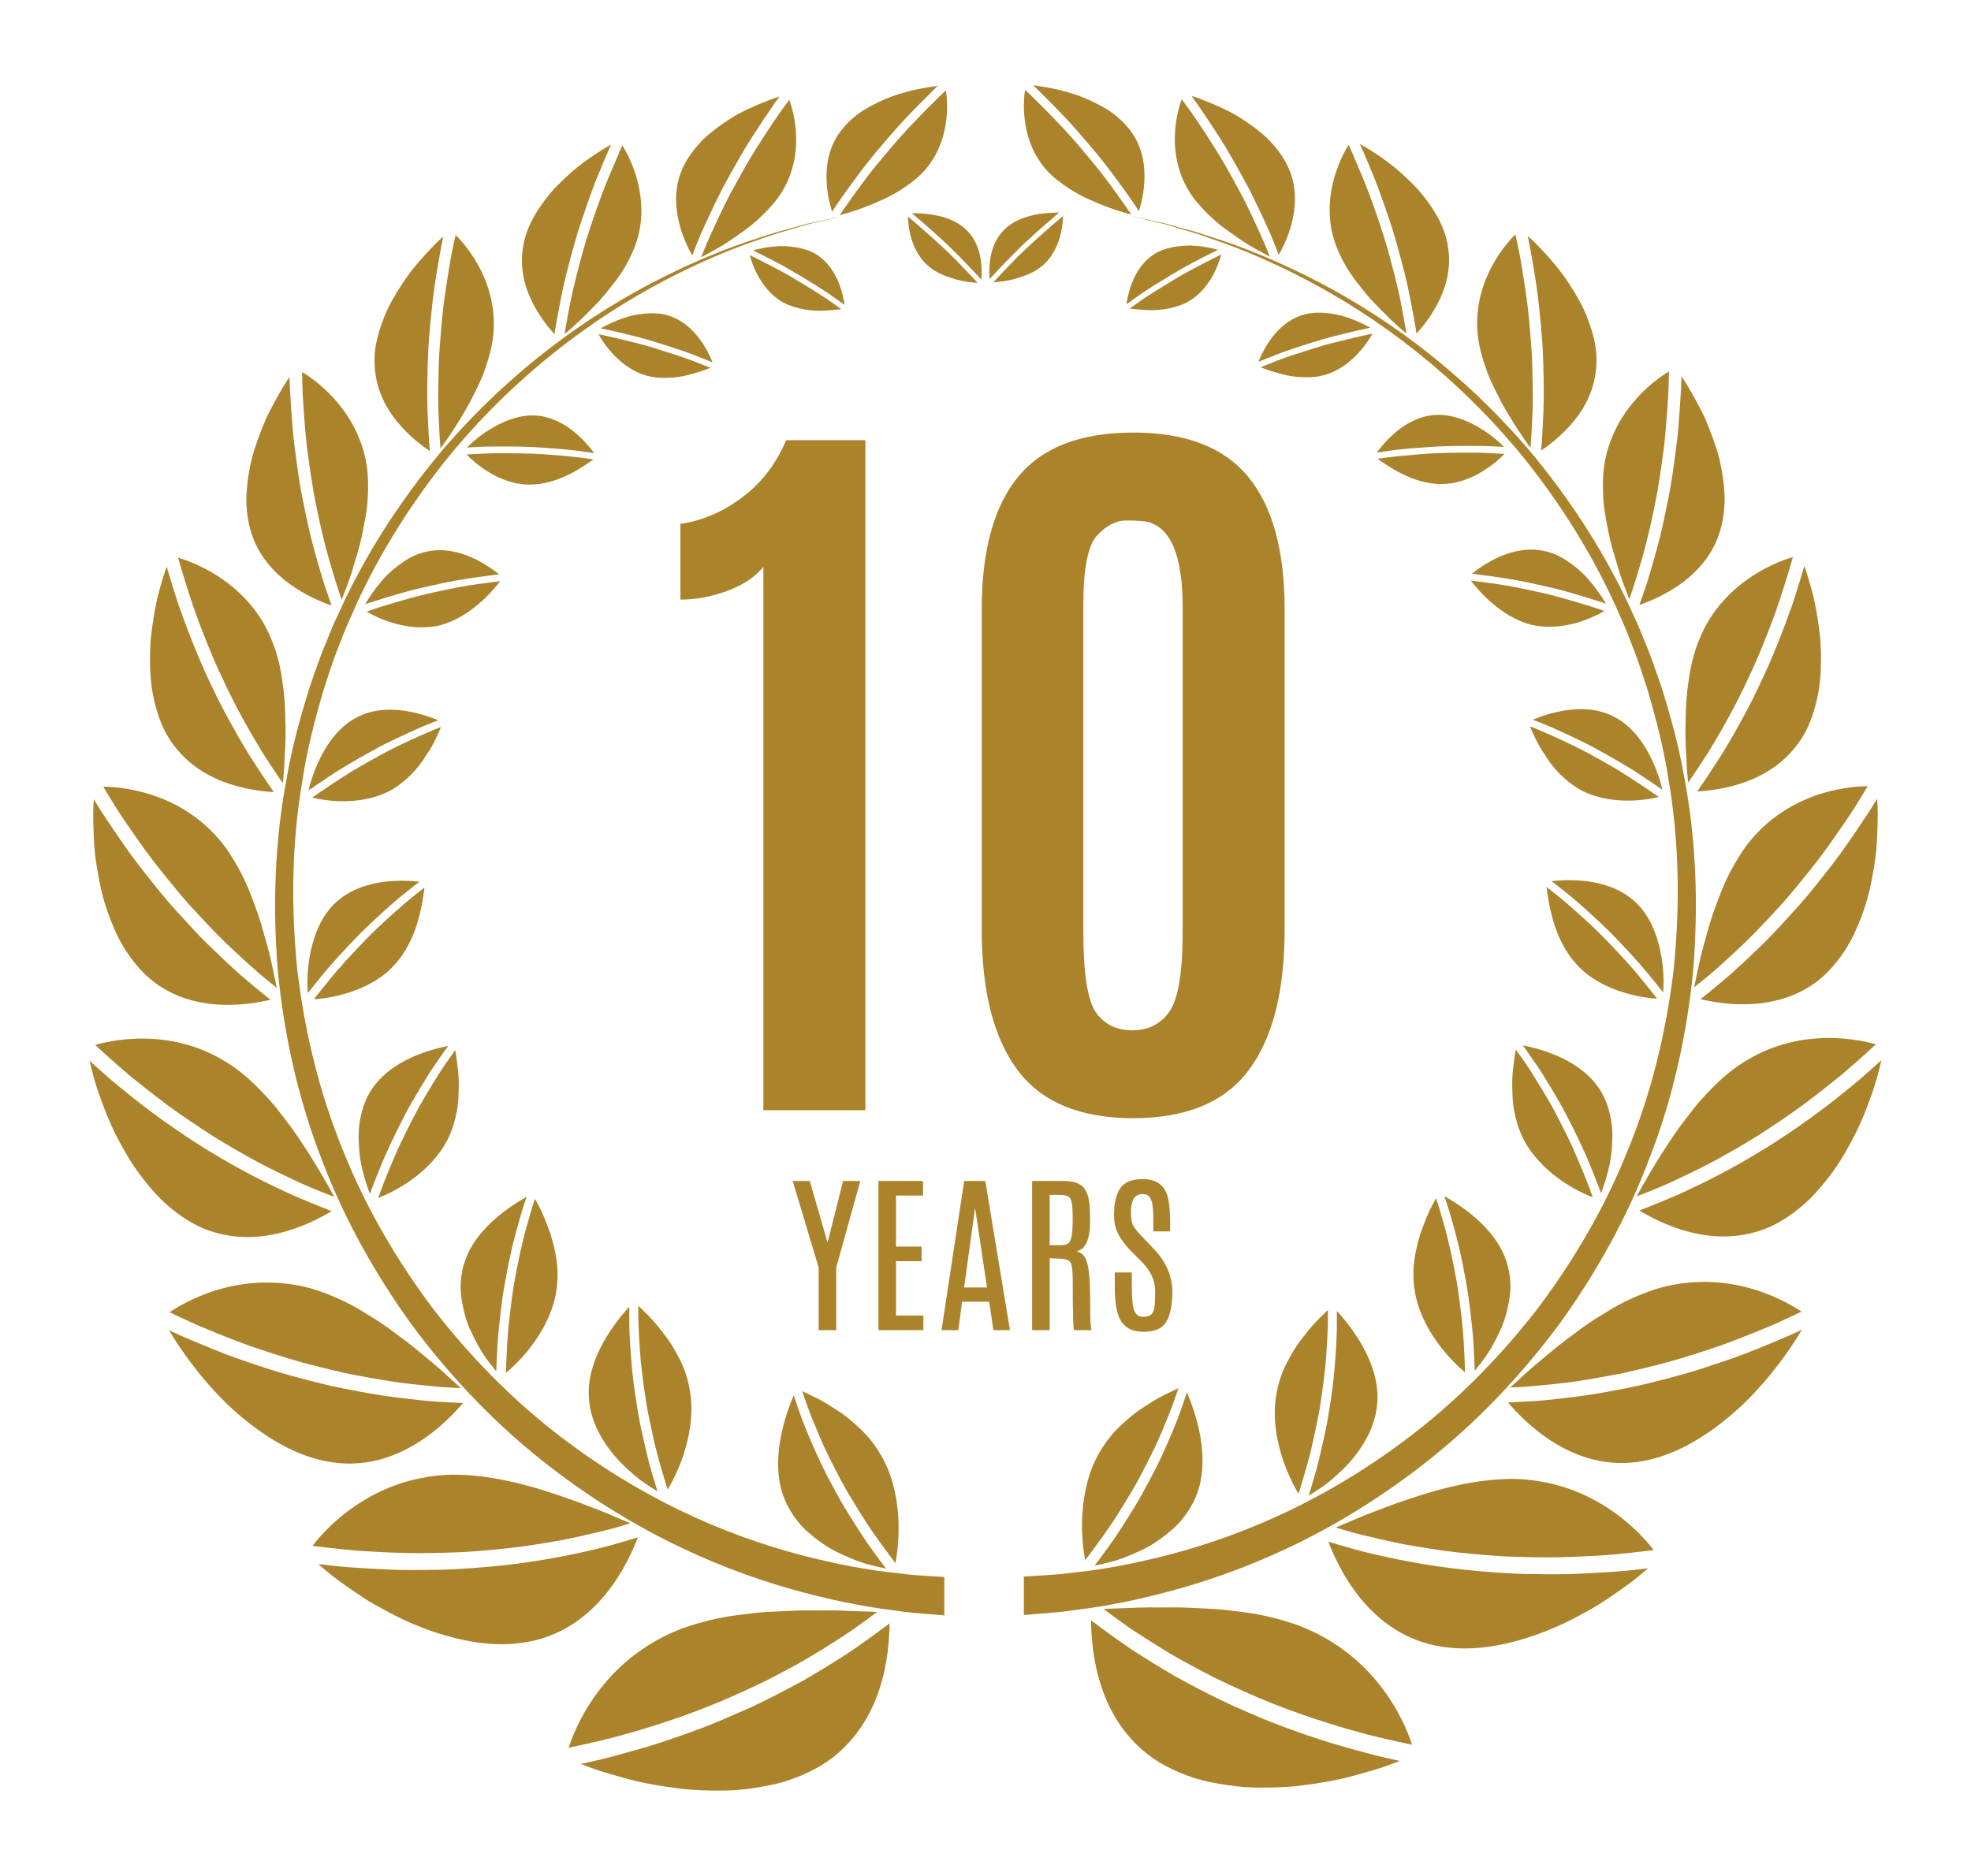 <svg xmlns="http://www.w3.org/2000/svg" xmlns:xlink="http://www.w3.org/1999/xlink" id="Layer_1" x="0px" y="0px" viewBox="0 0 2309.05 2198.05" style="enable-background:new 0 0 2309.05 2198.05;" xml:space="preserve"><style type="text/css">	.st0{fill:#AA832B;}</style><g>	<g>		<g>			<path class="st0" d="M894.32,1300.87V664.24c-10.1,12.2-24.37,21.62-42.8,28.31c-18.43,6.69-36.56,10.03-54.39,10.03v-88.72    c25.26-3.57,49.26-13.82,72-30.76c22.74-16.94,40.05-39.38,51.94-67.32h92.73v785.09H894.32z"></path>			<path class="st0" d="M1462.84,1254.06c-28.09,37.45-73.19,56.17-135.31,56.17c-62.12,0-107.22-18.73-135.31-56.17    c-28.09-37.45-42.13-92.43-42.13-164.95V714.17c0-68.93,14.19-120.74,42.57-155.37c28.38-34.61,73.34-51.94,134.86-51.94    c61.52,0,106.48,17.33,134.86,51.94c28.38,34.62,42.58,86.43,42.58,155.37v374.94    C1504.97,1161.63,1490.92,1216.61,1462.84,1254.06z M1326.42,1207.25c18.87,0,33.44-7.36,43.69-22.07    c10.25-14.71,15.38-45.97,15.38-93.85V709.27c-0.3-57.96-13.82-90.5-40.57-97.63c-5.35-1.17-13.9-1.78-25.64-1.78    c-11.74,0-23.03,5.8-33.88,17.39c-10.85,11.59-16.27,38.79-16.27,81.59v382.51c0,48.76,4.83,80.25,14.49,94.51    C1293.28,1200.11,1307.54,1207.25,1326.42,1207.25z"></path>		</g>		<g>			<path class="st0" d="M987.69,1383.82h20.16l-28.21,101.4v73.39h-20.56v-73.39l-30.39-101.4h19.96l20.66,71.51h0.4L987.69,1383.82    z"></path>			<path class="st0" d="M1029.12,1383.82h52.24v17.08h-31.68v59.79h29.99v17.08h-29.99v63.76h32.08v17.08h-52.64V1383.82z"></path>			<path class="st0" d="M1129.55,1383.82h24.73l28.9,174.8h-19.37l-4.97-33.37h-31.68l-4.57,33.37h-19.56L1129.55,1383.82z     M1129.46,1508.56h26.82l-13.81-92.36h-0.3L1129.46,1508.56z"></path>			<path class="st0" d="M1209.13,1383.82h36.65c10.39,0,17.88,2.15,22.45,6.46c4.57,4.3,7.32,11.62,8.24,21.95    c0.4,4.24,0.6,10.85,0.6,19.82c0,8.97-1.18,16.5-3.53,22.59c-2.35,6.09-6.5,10.03-12.46,11.82c4.37,0.73,7.68,3.02,9.93,6.91    c2.25,3.86,3.84,10.02,4.77,18.47c0.93,8.43,1.39,20.99,1.39,37.63c0,16.66,0.53,26.37,1.59,29.15h-20.46    c-1.06-2.12-1.59-21.75-1.59-58.89c0-12.51-1.22-19.77-3.67-21.79c-2.45-2.02-6.16-3.03-11.12-3.03l-12.22-0.7v84.42h-20.56    V1383.82z M1256.7,1426.62c0-13.44-1.21-21.22-3.63-23.34c-2.42-2.12-5.9-3.18-10.47-3.18h-12.91v58.99h13.11    c3.97,0,6.89-0.76,8.74-2.28c1.85-1.52,3.18-4.44,3.97-8.74c0.79-4.3,1.19-11.06,1.19-20.26V1426.62z"></path>			<path class="st0" d="M1306.87,1437.94c-1.19-4.17-1.79-9.17-1.79-15c0-12.65,2.34-22.69,7.01-30.15    c4.67-7.44,13.58-11.17,26.76-11.17c16.95,0,26.95,8.14,29.99,24.43c1.32,7.02,1.99,15.86,1.99,26.52v10.33h-19.66v-11.72    c0-11.12-0.56-18.61-1.69-22.45c-1.13-3.84-2.52-6.39-4.17-7.65c-1.66-1.26-3.81-1.89-6.46-1.89c-4.97,0-8.54,1.82-10.73,5.46    c-2.19,3.64-3.28,9.04-3.28,16.19c0,7.15,0.99,12.38,2.98,15.69c1.99,3.31,4.44,6.48,7.35,9.48c2.91,3.02,4.54,4.72,4.87,5.12    l11.92,12.61c14.3,14.96,21.45,31.71,21.45,50.25c0,15.1-2.33,26.64-7,34.62c-4.67,7.98-13.56,11.96-26.67,11.96    c-15.82,0-25.86-6.95-30.09-20.86c-2.45-7.81-3.67-18.04-3.67-30.69c0-0.33,0-0.66,0-0.99v-16.98h19.96v17.78    c0,12.78,0.93,21.67,2.78,26.67c1.85,5,5.3,7.49,10.33,7.49c5.03,0,8.51-1.17,10.43-3.52c1.92-2.35,3.04-5.95,3.33-10.78    c0.3-4.83,0.44-10.26,0.44-16.29c0-12.12-5.33-23.51-15.99-34.16l-11.42-11.42C1315.64,1456.38,1309.32,1446.75,1306.87,1437.94z    "></path>		</g>	</g>	<g>		<path class="st0" d="M866.01,208c-6.41,11.69-12.67,22.89-18.04,34c-5.38,11.11-10.14,21.38-14.09,30.12   c-7.97,17.29-12.4,29.37-12.4,29.37c4.63-2.55,11.3-6.23,19.24-10.61c7.87-4.49,16.74-10.3,25.85-16.92   c9.24-6.29,18.62-13.71,27.24-22.27c8.6-8.63,16.75-17.44,22.99-28.05c12.5-21.15,16.3-43.29,15.92-62.56   c-0.36-19.31-5-35.64-8.06-44.1c0,0-2.04,2.76-5.61,7.6c-3.56,4.75-8.55,11.73-14.24,20.4C893.35,162.22,878.74,184.43,866.01,208   z"></path>		<path class="st0" d="M810.95,299.3c0,0,1.17-2.98,3.21-8.18c2.11-5.13,5-12.89,8.96-21.57c3.93-8.74,8.68-19,14.03-30.1   c2.74-5.57,5.57-11.33,8.45-17.17c3.09-5.68,6.23-11.45,9.37-17.23c6.41-11.59,13.13-23.27,19.67-34.29   c6.66-10.63,13.15-20.57,18.85-29.15c5.83-8.6,10.7-15.76,14.1-20.78c3.55-4.88,5.58-7.67,5.58-7.67   c-6.03,1.57-14.44,4.92-24.28,9.01c-9.77,4.31-21.05,9.11-32,16.1c-10.99,6.87-22,14.84-31.72,23.8   c-9.58,9.34-17.8,19.88-23.56,31.11c-11.6,22.29-10.93,45.62-6.91,64.33C798.81,276.38,806.54,291.49,810.95,299.3z"></path>		<path class="st0" d="M686.8,281.26c-4.29,13.75-7.88,27.94-11.19,40.76c-3.31,12.85-6.06,24.75-8.01,35.26   c-4.06,20.75-6.2,34.17-6.2,34.17c9.05-7.11,24.94-21.99,41.59-39.87c4.1-4.57,8.17-9.45,12.1-14.62   c4.08-4.92,8.02-10.12,11.69-15.58c7.37-10.87,13.5-23.14,18.02-35.4c8.8-24.93,7.66-49.88,2.88-70.41   c-4.7-20.44-13.33-36.77-18.53-45.08c0,0-1.67,3.31-4.31,9.49c-2.58,6.09-6.27,14.78-10.69,25.21   C705.36,225.59,695.39,253.87,686.8,281.26z"></path>		<path class="st0" d="M1110.95,287.64c20.52,20.04,38.77,40,38.77,40c0.73-10.29,1.87-38.97-17.03-57.7   c-19.01-19.36-52.53-20.24-64.44-20.16C1068.24,249.78,1090.73,268.64,1110.95,287.64z"></path>		<path class="st0" d="M649.62,391.63c0,0,0.41-3.55,1.44-9.48c1.1-5.99,2.68-14.55,4.57-24.83c2.09-10.26,4.38-22.8,7.68-35.61   c3.24-12.88,6.96-26.8,11-40.9c4.02-14.12,8.83-27.66,13.35-40.88c4.58-13.14,9.11-25.6,13.45-35.81   c8.52-20.74,14.84-34.85,14.84-34.85c-11.87,6.99-34.35,20.26-54.88,40.2c-5.18,4.89-10.34,10-15.18,15.48   c-4.73,5.66-9.24,11.56-13.33,17.64c-8.19,12.18-14.86,24.92-18.12,38.66c-6.76,27.17-1.16,50.85,7.79,69.97   C631.2,370.3,643.06,384.43,649.62,391.63z"></path>		<path class="st0" d="M513.54,448.67c-0.18,14.5-0.29,27.58,0.33,39.18c0.96,22.91,2.13,37.57,2.13,37.57   c7.62-9.89,20.75-29.42,33.72-52.58c6.11-11.95,12.69-24.31,17.64-37.79c4.82-13.62,8.9-27.43,10.48-41.75   c2.95-28.88-3.8-54.48-13.7-74.94c-9.88-20.5-22.9-35.61-30.38-43.09c0,0-0.87,4.02-2.39,11.06c-1.53,6.97-3.57,16.97-5.48,29.19   c-2,12.12-4.14,26.12-6.12,40.87c-1.81,14.95-3.17,30.96-4.37,46.53C514.06,418.34,513.78,434.24,513.54,448.67z"></path>		<path class="st0" d="M917.1,354.15c6.3,3.57,12.9,5.63,19.61,7.23c6.73,1.67,13.43,2.45,19.7,2.66c6.28,0.26,12.07-0.23,17.1-0.58   c5.06-0.27,9.25-0.79,12.14-1.23c0,0-6.27-4.42-15.68-11.05c-9.47-6.33-22.35-14.39-35.84-22.48   c-13.53-8.32-27.22-15.25-37.87-20.8c-10.75-5.4-17.92-9-17.92-9C881.09,310.02,891.91,340.09,917.1,354.15z"></path>		<path class="st0" d="M1040.48,177.04c-7.78,9.21-15.31,18.32-22.15,26.94c-6.79,8.96-12.9,17.28-18.02,24.4   c-5.01,7.09-9.19,13-12.11,17.14c-2.86,4.09-4.44,6.53-4.44,6.53c9.32-2.28,26.64-7.51,45.29-15.94   c9.37-3.95,19.07-8.88,28.28-14.97c9.19-6.31,18.02-12.57,25.43-20.95c29.87-33.05,28.14-77.77,25.37-94.19   c0,0-2.27,2.1-6.24,5.76c-3.87,3.85-9.41,9.36-16.05,15.97C1072.76,140.98,1055.97,158.31,1040.48,177.04z"></path>		<path class="st0" d="M1052.28,1776.67c-1.55-23.55-7.28-50.13-20.69-72.39c-6.66-11.45-14.64-21.4-23.19-29.49   c-8.58-8.01-17.4-15.74-26.17-21.31c-4.39-2.8-8.65-5.53-12.71-8.12c-4.08-2.51-8.01-4.7-11.69-6.58   c-7.42-3.57-13.62-6.68-17.99-8.64c0,0,1.09,3.27,3,8.98c1.91,5.86,4.87,13.75,8.71,23.31c3.84,9.57,8.53,20.95,14.01,33.11   c5.59,11.75,11.93,24.43,18.72,37.26c6.75,13,14.21,24.87,21.45,36.75c3.72,5.88,7.32,11.57,10.73,16.96   c3.52,5.26,6.96,10.1,10.17,14.66c12.89,18.16,22.35,30.42,22.35,30.42C1051.12,1820.83,1053.87,1800.24,1052.28,1776.67z"></path>		<path class="st0" d="M914.9,1743.88c1.62,6.38,3.9,12.62,6.93,18.81c6.1,12.18,14.6,23.76,24.79,32.66   c10.17,8.89,21.53,17.11,33.1,22.87c11.57,5.73,23.05,10.49,33.2,13.72c10.2,2.93,18.99,4.87,25.1,6.07   c0,0-9.43-12.24-22.26-30.37c-6.37-9.3-13.49-20.45-20.72-32.11c-3.61-5.88-7.27-11.79-10.84-18.02   c-3.43-6.33-6.91-12.76-10.4-19.19c-13.69-25.13-24.84-51.67-32.44-70.68c-3.77-9.71-6.55-18.09-8.51-23.75   c-1.9-5.69-2.98-8.94-2.98-8.94c-4.26,10.12-11.84,29.5-15.85,52.6c-1.98,11.56-3.03,24.07-2.11,36.9   C912.37,1730.88,913.32,1737.38,914.9,1743.88z"></path>		<path class="st0" d="M917.89,311.72c6.49,3.63,13.35,7.69,20.06,11.7c13.49,8.2,26.26,15.88,35.85,22.74   c9.39,6.62,15.65,11.04,15.65,11.04c-1.79-11.32-7.6-42.73-32.79-58.9c-12.54-7.71-27.99-9.85-42-9.94   c-13.89,0.34-26.08,3.34-32.5,4.98c0,0,7.16,3.6,17.89,9C905.28,305.09,911.37,308.29,917.89,311.72z"></path>		<path class="st0" d="M991.24,224.13c10.2-14.08,24.39-33.74,39.99-51.74c7.76-9.19,15.77-18.41,23.49-27.06   c7.74-8.44,15.21-16.02,21.72-22.68c13.04-13.23,22.23-22.06,22.23-22.06c-11.07,1.6-32.06,4.44-53.88,12.47   c-10.89,4.13-21.99,9.24-32.16,15.47c-10.16,6.27-19.26,14.43-26.39,23.34c-14.26,17.95-18.15,38.13-18.02,55.92   c0.13,17.66,4.14,32.6,6.59,40.4C974.82,248.19,981,238.15,991.24,224.13z"></path>		<path class="st0" d="M148.53,965.36c8.73,12.71,18.7,27.17,29.97,42.09c11.62,14.94,24.08,30.33,36.57,45.08   c13.02,14.77,26.34,28.91,38.67,41.64c12.41,12.74,24.97,24.04,35.21,33.44c5.18,4.62,9.93,8.86,14.13,12.62   c4.38,3.63,8.2,6.79,11.35,9.39c6.31,5.07,9.91,7.97,9.91,7.97c-1.42-7.57-4.03-18.42-6.69-31.37   c-2.79-12.93-7.34-27.82-11.72-43.57c-2.36-7.86-5.1-15.93-8.25-24.03c-3.19-8.11-6.03-16.27-9.78-24.32   c-3.65-8.06-7.78-16.02-12.45-23.73c-4.44-7.7-9.21-15.13-14.74-22.15c-22.32-28.09-50.04-45.08-76.26-54.72   c-26.19-9.7-50.51-11.78-63.46-11.85c0,0,2.67,4.44,7.36,12.2C133.01,941.76,139.69,952.65,148.53,965.36z"></path>		<path class="st0" d="M111.55,1002.94c1.23,9.23,2.78,18.83,4.7,28.57c3.51,19.47,9.91,39.45,18.13,57.92   c7.84,18.49,19.33,35.42,32.3,48.95c12.92,13.56,27.73,22.62,42.55,28.58c14.77,5.96,29.55,8.84,43.4,9.95   c27.69,2.16,51.68-2.51,64.27-5.46c0,0-14.46-11.17-36.03-29.78c-10.37-9.36-22.5-20.63-35.52-33.3   c-13.1-12.66-25.79-26.77-39.15-41.48c-13.52-14.7-25.41-30.04-37.23-44.93c-5.77-7.44-11.56-14.77-16.63-21.82   c-5-7.15-9.73-13.91-14.09-20.16c-8.7-12.66-15.89-23.56-20.9-31.26c-4.71-7.74-7.41-12.16-7.41-12.16   c-0.95,9.62-0.89,23.62-0.25,40.08C110.1,984.87,110.53,993.72,111.55,1002.94z"></path>		<path class="st0" d="M273.93,1250.32c-15.84-10.92-31.7-18.72-47.6-23.98c-15.93-5.26-31.83-7.97-46.65-8.95   c-29.66-2.02-55.02,3.2-68.19,7.06c0,0,16.45,15.46,41.22,36.52c12.84,10.43,27.78,22.19,43.67,34.12   c16.13,11.88,33.98,23.74,51.26,34.98c17.64,11.15,35.82,21.38,52.3,30.52c16.8,9.03,32.94,16.63,46.31,22.93   c13.26,6.36,25.08,10.91,32.98,14.16c7.96,3.14,12.51,4.94,12.51,4.94c-7.87-14.41-22.94-41.27-42.56-70.2   c-4.88-7.25-10.19-14.59-15.95-21.85c-5.53-7.33-11.19-14.69-17.49-21.75C302.91,1274.75,289.57,1261.29,273.93,1250.32z"></path>		<path class="st0" d="M314.83,1502.82c-17.68-0.26-34.53,2.04-49.76,5.78c-30.49,7.41-54.37,20.83-66.4,29   c0,0,5.35,2.54,14.71,6.97c4.65,2.14,10.3,4.74,16.77,7.72c6.61,2.74,14.07,5.84,22.21,9.22c16.34,6.5,34.63,14.02,55.22,20.59   c20.38,6.71,41.46,13.46,63.26,18.74c10.77,2.73,21.45,5.3,31.85,7.68c10.48,2.32,21.04,4.18,30.98,5.99   c9.98,1.78,19.53,3.36,28.5,4.75c9.1,1.29,17.8,2.24,25.67,3.12c15.84,1.68,28.55,2.94,37.72,3.44   c9.12,0.44,14.34,0.69,14.34,0.69c-3.23-2.92-7.17-6.48-11.69-10.56c-4.42-4.18-9.49-8.8-15.16-13.69   c-11.59-9.58-24.52-21.07-39.45-32.23c-7.63-5.46-15-11.41-23.07-16.94c-7.93-5.62-16.65-10.79-25.1-16.01   c-16.77-10.5-35.85-19.01-54.66-25.38C351.72,1505.51,332.56,1503.06,314.83,1502.82z"></path>		<path class="st0" d="M225.96,1433.41c8.7,4.91,17.64,8.46,26.54,10.94c8.83,2.51,17.49,4,25.9,4.7   c16.83,1.39,32.67-0.4,47.01-3.71c28.65-6.68,51.4-19.17,63.18-26.22c0,0-18-6.75-45.85-18.78   c-27.28-12.22-63.92-30.58-99.63-52.73c-35.69-21.95-70.76-47.53-96.15-68.43c-6.44-5.28-12.34-10.11-17.58-14.4   c-5.04-4.45-9.44-8.33-13.05-11.53c-7.23-6.55-11.36-10.29-11.36-10.29c2.39,10.15,5.74,24.8,11.94,41.52   c5.92,16.78,13.33,35.88,23.79,54.7c5.13,9.43,10.42,18.95,16.63,28.04c6.32,9.06,13.06,17.84,20.17,26.07   c3.56,4.12,7.21,8.09,10.95,11.9c3.85,3.77,7.92,7.31,12,10.69C208.64,1422.62,217.16,1428.54,225.96,1433.41z"></path>		<path class="st0" d="M222.74,699.48c4.21,13.45,10.01,29.12,16.47,45.45c6.36,16.3,13.33,33.21,21.38,49.87   c15.1,33.12,33.19,64.37,46.6,86.56c14.36,22.43,24.12,36.31,24.12,36.31c0.82-7.16,1.76-17.52,2.14-29.97   c0.86-12.36,1.5-26.74,0.86-42.22c-0.01-15.32-1-31.69-3.7-48.15c-2.11-16.27-6.13-32.72-12.74-48.26   c-12.2-30.7-33.56-53.3-54.91-68.7c-21.16-15.38-42.57-23.48-54.29-26.89c0,0,1.19,4.65,3.69,12.82   C214.8,674.42,218.33,685.96,222.74,699.48z"></path>		<path class="st0" d="M194.19,858.76c17.31,31.21,43.02,47.8,67.28,57.14c24.4,9.3,47.31,11.52,59.36,12.22   c0,0-2.55-3.51-6.76-9.75c-4.24-6.25-10.28-15.27-17.46-26.46c-7.39-11.23-15.19-24.49-23.32-39.18   c-8.22-14.71-16.99-30.92-24.58-47.41c-16.21-33.19-29.45-68.14-39.2-95.51c-8.87-27-14.29-45.99-14.29-45.99   c-2.88,8.49-6.79,20.84-10.61,35.61c-3.33,14.94-6.31,32.41-8.16,50.7c-1.13,18.51-1.12,37.86,1.43,56.49   C180.94,825.36,186.04,843.26,194.19,858.76z"></path>		<path class="st0" d="M355.77,480.36c0.98,13.28,2.1,28.43,3.96,44.55c2.08,16.28,4.56,33.3,7.31,49.91   c6.2,33.72,13.72,65.68,21.01,89.37c3.47,11.78,6.46,21.35,8.61,28.01c2.38,6.71,3.74,10.55,3.74,10.55   c2.2-6.38,5.98-15.29,9.69-26.26c1.86-5.48,3.73-11.46,5.52-17.85c1.87-6.34,4-12.89,5.76-19.86c1.8-6.94,3.41-14.19,4.72-21.67   c1.48-7.38,2.88-14.84,3.74-22.52c0.89-7.66,1.38-15.46,1.33-23.31c0.09-7.76-0.16-15.44-1.19-23.15   c-2-15.39-6.58-29.51-12.52-42.07c-5.77-12.44-13.08-23.46-20.84-32.9c-15.51-18.92-32.96-31.37-42.7-37.24   c0,0,0.09,4.46,0.24,12.26C354.23,455.88,354.78,467.07,355.77,480.36z"></path>		<path class="st0" d="M338.25,683.47c19.62,14.56,39.59,22.38,50.3,26.09c0,0-1.36-3.83-3.75-10.52   c-2.37-6.74-5.81-16.5-9.15-28.19c-3.48-11.75-7.41-25.71-11.4-41.06c-3.63-15.15-7.09-31.58-10.38-48.49   c-3.43-16.98-5.48-33.69-7.74-50.03c-1.03-8.11-2.09-16.12-2.81-23.61c-0.61-7.52-1.18-14.63-1.71-21.19   c-0.97-13.24-1.6-24.47-2.01-32.38c-0.23-3.98-0.33-7.06-0.34-9.13c-0.04-2.09-0.06-3.21-0.06-3.21   c-4.82,6.67-10.8,17.03-17.59,29.33c-3.32,6.2-6.89,12.86-10.17,20.09c-3.15,7.32-6.25,15.05-9.12,23.05   c-2.82,8.03-5.62,16.21-7.68,24.73c-1.97,8.57-3.56,17.25-4.63,25.89c-1.02,8.67-1.71,17.17-1.36,25.69   c0.41,8.55,1.47,16.89,3.31,24.87C299.13,647.22,318.7,668.89,338.25,683.47z"></path>		<path class="st0" d="M503.7,528.66c0,0-0.45-3.81-0.92-10.36c-0.42-6.51-0.99-15.87-1.48-27.31c-1.32-23.13-0.92-53.57,0.64-85.53   c2.23-31.15,5.7-63.76,9.96-87.7c1.97-12.11,3.79-22.34,5.12-29.53c1.48-7.06,2.33-11.09,2.33-11.09   c-5.79,4.83-13.38,12.72-22.07,22.24c-8.68,9.53-18.25,20.91-26.67,34.14c-8.57,13.06-16.74,27.13-22.2,42.35   c-5.55,15.12-9.64,30.16-9.65,45.56c-0.35,30.5,11.5,53.97,25.82,71.81C478.87,511.01,494.96,522.79,503.7,528.66z"></path>		<path class="st0" d="M1232.6,121.97c6.51,6.66,13.99,14.24,21.72,22.68c7.72,8.66,15.73,17.87,23.49,27.06   c15.6,18,29.79,37.66,39.99,51.74c10.24,14.02,16.42,24.06,16.42,24.06c2.45-7.8,6.46-22.74,6.59-40.4   c0.13-17.79-3.76-37.98-18.02-55.92c-7.13-8.92-16.23-17.07-26.39-23.34c-10.16-6.23-21.27-11.33-32.16-15.47   c-21.81-8.03-42.8-10.87-53.88-12.47C1210.38,99.91,1219.56,108.74,1232.6,121.97z"></path>		<path class="st0" d="M1933.39,670.16c-3.34,11.69-6.77,21.44-9.15,28.19c-2.38,6.7-3.75,10.52-3.75,10.52   c10.71-3.72,30.68-11.54,50.3-26.09c19.55-14.58,39.12-36.25,46.26-68.08c1.84-7.98,2.91-16.32,3.31-24.87   c0.35-8.52-0.34-17.02-1.36-25.69c-1.06-8.64-2.66-17.32-4.63-25.89c-2.06-8.52-4.86-16.69-7.68-24.73   c-2.87-8-5.96-15.74-9.12-23.05c-3.28-7.23-6.85-13.89-10.17-20.09c-6.79-12.3-12.76-22.66-17.59-29.33c0,0-0.02,1.12-0.06,3.21   c-0.02,2.07-0.11,5.16-0.34,9.13c-0.4,7.91-1.04,19.14-2.01,32.38c-0.53,6.56-1.1,13.67-1.71,21.19   c-0.71,7.5-1.78,15.51-2.81,23.61c-2.26,16.35-4.31,33.06-7.74,50.03c-3.3,16.9-6.75,33.34-10.38,48.49   C1940.8,644.45,1936.87,658.41,1933.39,670.16z"></path>		<path class="st0" d="M1797.15,317.08c4.26,23.94,7.74,56.55,9.96,87.7c1.56,31.96,1.96,62.4,0.64,85.53   c-0.49,11.44-1.06,20.8-1.48,27.31c-0.47,6.54-0.92,10.36-0.92,10.36c8.74-5.87,24.83-17.65,39.12-35.41   c14.31-17.84,26.17-41.31,25.82-71.81c0-15.4-4.09-30.44-9.65-45.56c-5.46-15.22-13.63-29.29-22.2-42.35   c-8.42-13.23-17.99-24.61-26.67-34.14c-8.68-9.52-16.28-17.41-22.07-22.24c0,0,0.85,4.03,2.33,11.09   C1793.35,294.74,1795.18,304.97,1797.15,317.08z"></path>		<path class="st0" d="M1978.44,796.63c-2.71,16.46-3.7,32.83-3.7,48.15c-0.64,15.48,0.01,29.86,0.86,42.22   c0.38,12.45,1.32,22.82,2.14,29.97c0,0,9.76-13.88,24.12-36.31c13.4-22.19,31.5-53.44,46.6-86.56   c8.05-16.66,15.02-33.58,21.38-49.87c6.46-16.32,12.27-32,16.47-45.45c4.4-13.52,7.94-25.06,10.38-33.2   c2.49-8.17,3.69-12.82,3.69-12.82c-11.71,3.41-33.13,11.51-54.29,26.89c-21.35,15.4-42.71,38-54.91,68.7   C1984.58,763.91,1980.56,780.36,1978.44,796.63z"></path>		<path class="st0" d="M1741.68,434.35c4.95,13.48,11.52,25.84,17.64,37.79c12.97,23.16,26.1,42.69,33.72,52.58   c0,0,1.17-14.65,2.14-37.57c0.63-11.59,0.51-24.68,0.33-39.18c-0.25-14.43-0.53-30.32-1.86-45.77   c-1.2-15.57-2.56-31.58-4.37-46.53c-1.98-14.75-4.12-28.75-6.12-40.87c-1.92-12.22-3.96-22.22-5.48-29.19   c-1.52-7.04-2.39-11.06-2.39-11.06c-7.48,7.48-20.5,22.59-30.38,43.09c-9.9,20.46-16.65,46.06-13.7,74.94   C1732.78,406.92,1736.86,420.73,1741.68,434.35z"></path>		<path class="st0" d="M1582.28,320.68c3.67,5.47,7.61,10.66,11.69,15.58c3.93,5.17,8,10.05,12.1,14.62   c16.65,17.88,32.54,32.76,41.59,39.87c0,0-2.14-13.42-6.2-34.17c-1.94-10.51-4.7-22.41-8.01-35.26   c-3.31-12.82-6.9-27.01-11.19-40.76c-8.59-27.38-18.56-55.67-27.34-76.09c-4.42-10.43-8.11-19.12-10.69-25.21   c-2.64-6.18-4.31-9.49-4.31-9.49c-5.2,8.31-13.83,24.64-18.53,45.08c-4.78,20.53-5.92,45.49,2.88,70.41   C1568.78,297.55,1574.91,309.81,1582.28,320.68z"></path>		<path class="st0" d="M1621.38,239.24c4.53,13.23,9.34,26.76,13.36,40.88c4.04,14.1,7.76,28.02,11,40.9   c3.3,12.81,5.59,25.35,7.68,35.61c1.89,10.27,3.47,18.83,4.57,24.82c1.03,5.93,1.44,9.48,1.44,9.48   c6.56-7.2,18.42-21.33,27.39-40.42c8.94-19.12,14.55-42.8,7.79-69.97c-3.26-13.74-9.93-26.48-18.12-38.66   c-4.1-6.08-8.6-11.98-13.33-17.64c-4.84-5.48-10.01-10.59-15.18-15.48c-20.53-19.93-43.02-33.21-54.88-40.19   c0,0,6.33,14.1,14.85,34.85C1612.27,213.64,1616.8,226.1,1621.38,239.24z"></path>		<path class="st0" d="M2156.68,999.46c-5.07,7.05-10.86,14.38-16.63,21.82c-11.81,14.9-23.71,30.23-37.23,44.93   c-13.36,14.71-26.05,28.82-39.15,41.47c-13.02,12.67-25.15,23.94-35.52,33.3c-21.58,18.61-36.03,29.78-36.03,29.78   c12.58,2.95,36.58,7.62,64.27,5.46c13.85-1.11,28.63-3.99,43.4-9.95c14.82-5.96,29.64-15.02,42.55-28.58   c12.97-13.54,24.46-30.47,32.3-48.95c8.23-18.48,14.62-38.45,18.13-57.92c1.93-9.73,3.47-19.34,4.7-28.57   c1.02-9.23,1.45-18.07,1.83-26.3c0.64-16.46,0.71-30.45-0.25-40.08c0,0-2.69,4.42-7.41,12.17c-5.01,7.7-12.2,18.59-20.9,31.26   C2166.41,985.54,2161.68,992.31,2156.68,999.46z"></path>		<path class="st0" d="M2129.36,1216.7c-14.83,0.98-30.72,3.69-46.65,8.95c-15.9,5.26-31.76,13.06-47.6,23.98   c-15.63,10.97-28.98,24.43-41.81,38.5c-6.3,7.06-11.96,14.42-17.49,21.75c-5.76,7.26-11.07,14.6-15.95,21.85   c-19.62,28.93-34.69,55.79-42.56,70.2c0,0,4.55-1.8,12.51-4.94c7.9-3.25,19.72-7.8,32.98-14.16c13.37-6.31,29.51-13.9,46.31-22.93   c16.48-9.13,34.66-19.36,52.3-30.52c17.28-11.25,35.13-23.1,51.26-34.98c15.9-11.93,30.84-23.69,43.67-34.12   c24.77-21.06,41.22-36.52,41.22-36.52C2184.38,1219.9,2159.03,1214.68,2129.36,1216.7z"></path>		<path class="st0" d="M2048.33,987.74c-5.53,7.02-10.3,14.45-14.74,22.15c-4.67,7.71-8.81,15.67-12.45,23.73   c-3.75,8.06-6.59,16.22-9.78,24.32c-3.15,8.11-5.89,16.17-8.25,24.03c-4.37,15.75-8.93,30.63-11.72,43.57   c-2.66,12.95-5.28,23.8-6.69,31.37c0,0,3.6-2.9,9.91-7.97c3.15-2.6,6.97-5.76,11.35-9.39c4.21-3.76,8.95-7.99,14.13-12.62   c10.23-9.4,22.8-20.7,35.21-33.44c12.33-12.74,25.65-26.87,38.67-41.64c12.49-14.76,24.95-30.14,36.57-45.08   c11.26-14.92,21.24-29.38,29.97-42.09c8.84-12.71,15.52-23.6,20.18-31.3c4.68-7.76,7.36-12.2,7.36-12.2   c-12.95,0.07-37.28,2.15-63.46,11.85C2098.37,942.66,2070.66,959.65,2048.33,987.74z"></path>		<path class="st0" d="M2060.34,804.62c-7.59,16.49-16.36,32.7-24.58,47.41c-8.13,14.7-15.93,27.96-23.32,39.18   c-7.18,11.19-13.23,20.21-17.46,26.46c-4.2,6.24-6.76,9.75-6.76,9.75c12.04-0.69,34.96-2.92,59.36-12.22   c24.26-9.33,49.97-25.93,67.28-57.13c8.15-15.49,13.25-33.4,16.3-52.15c2.55-18.62,2.57-37.98,1.43-56.49   c-1.85-18.29-4.83-35.75-8.16-50.7c-3.82-14.77-7.72-27.12-10.61-35.61c0,0-5.42,18.98-14.29,45.99   C2089.79,736.48,2076.54,771.43,2060.34,804.62z"></path>		<path class="st0" d="M1198.1,286.95c20.22-19,42.71-37.86,42.71-37.86c-11.91-0.08-45.44,0.8-64.45,20.16   c-18.91,18.72-17.77,47.41-17.03,57.7C1159.33,326.95,1177.58,307,1198.1,286.95z"></path>		<path class="st0" d="M1352.38,297.61c-25.19,16.17-31,47.58-32.79,58.9c0,0,6.26-4.42,15.65-11.04   c9.59-6.87,22.36-14.55,35.85-22.74c6.71-4,13.57-8.07,20.06-11.7c6.53-3.43,12.62-6.63,17.84-9.37c10.73-5.4,17.89-9,17.89-9   c-6.42-1.64-18.61-4.65-32.5-4.98C1380.37,287.76,1364.92,289.9,1352.38,297.61z"></path>		<path class="st0" d="M1412.77,307.21c-10.65,5.55-24.35,12.48-37.87,20.8c-13.48,8.09-26.37,16.15-35.84,22.48   c-9.4,6.63-15.67,11.05-15.67,11.05c2.89,0.44,7.08,0.97,12.14,1.23c5.03,0.35,10.83,0.84,17.1,0.58   c6.27-0.22,12.97-0.99,19.7-2.66c6.71-1.6,13.32-3.65,19.61-7.23c25.19-14.06,36.01-44.13,38.75-55.25   C1430.69,298.21,1423.53,301.81,1412.77,307.21z"></path>		<path class="st0" d="M1245.31,253.29c0,0-1.39,1.11-3.82,3.06c-2.41,2.06-5.84,5-9.97,8.54c-8.17,7.09-18.8,16.56-28.97,26.04   c-10.2,9.55-20,19.91-27.12,27.3c-7.02,7.49-11.7,12.49-11.7,12.49c5.35-0.23,15.4-1.11,26.49-4.32   c11.1-3.31,23.17-7.61,32.81-16.69C1242.35,291.77,1245.26,263.75,1245.31,253.29z"></path>		<path class="st0" d="M1314.62,1766.05c7.23-11.89,14.7-23.75,21.45-36.75c6.79-12.83,13.14-25.51,18.72-37.26   c5.48-12.16,10.17-23.54,14.01-33.11c3.84-9.56,6.81-17.45,8.71-23.31c1.91-5.71,3-8.98,3-8.98c-4.37,1.95-10.56,5.06-17.99,8.64   c-3.68,1.88-7.61,4.06-11.7,6.58c-4.06,2.6-8.32,5.32-12.71,8.12c-8.77,5.57-17.59,13.29-26.17,21.31   c-8.55,8.08-16.53,18.04-23.19,29.49c-13.41,22.27-19.14,48.84-20.69,72.39c-1.59,23.57,1.16,44.16,3.29,54.93   c0,0,9.47-12.26,22.35-30.42c3.21-4.56,6.65-9.39,10.17-14.66C1307.29,1777.62,1310.89,1771.94,1314.62,1766.05z"></path>		<path class="st0" d="M1133.61,318.91c-7.12-7.39-16.92-17.76-27.12-27.3c-10.17-9.48-20.79-18.95-28.97-26.04   c-4.12-3.53-7.56-6.48-9.97-8.54c-2.43-1.95-3.82-3.06-3.82-3.06c0.05,10.47,2.96,38.48,22.28,56.42   c9.64,9.08,21.71,13.38,32.81,16.69c11.09,3.21,21.14,4.09,26.49,4.32C1145.3,331.41,1140.62,326.41,1133.61,318.91z"></path>		<path class="st0" d="M1340.63,1814.72c11.57-5.76,22.93-13.98,33.1-22.87c10.18-8.9,18.68-20.48,24.79-32.66   c3.03-6.2,5.31-12.44,6.93-18.81c1.58-6.5,2.53-13,2.99-19.42c0.92-12.83-0.12-25.34-2.11-36.9c-4-23.1-11.58-42.48-15.85-52.6   c0,0-1.08,3.25-2.98,8.94c-1.95,5.65-4.74,14.04-8.5,23.75c-7.6,19.01-18.75,45.55-32.44,70.68c-3.48,6.43-6.97,12.86-10.4,19.19   c-3.56,6.23-7.23,12.14-10.83,18.02c-7.24,11.65-14.35,22.8-20.72,32.11c-12.83,18.12-22.27,30.37-22.27,30.37   c6.11-1.19,14.89-3.14,25.1-6.07C1317.58,1825.21,1329.06,1820.45,1340.63,1814.72z"></path>		<path class="st0" d="M487.84,1691.53c26.59-16.34,45.18-36.51,54.61-47.52c0,0-5.2-0.24-14.31-0.66   c-9.07-0.55-22.56-1.04-38.16-2.88c-15.63-1.78-34.7-3.77-54.63-7.28c-9.97-1.75-20.37-3.69-31.05-5.82   c-5.37-1.1-10.77-2.21-16.2-3.33c-5.34-1.3-10.71-2.6-16.07-3.9c-21.46-5.44-43.76-11.27-63.83-18.12   c-20.27-6.69-39.85-13.35-55.84-20.01c-16.23-6.5-29.93-12.32-39.55-16.49c-9.52-4.23-14.81-6.86-14.81-6.86   c11.27,19.24,35.04,54.46,67.93,86.45c33.27,31.69,75.11,59.96,117.8,67.41C425.9,1720.51,461.35,1707.67,487.84,1691.53z"></path>		<path class="st0" d="M1415.24,250.99c8.62,8.57,18.01,15.98,27.24,22.27c9.12,6.62,17.98,12.43,25.85,16.92   c7.94,4.38,14.61,8.06,19.23,10.61c0,0-4.43-12.08-12.4-29.37c-3.95-8.74-8.71-19.02-14.09-30.12   c-5.37-11.11-11.63-22.31-18.04-34c-12.73-23.57-27.34-45.78-38.8-63.02c-5.7-8.67-10.68-15.65-14.24-20.4   c-3.57-4.84-5.61-7.6-5.61-7.6c-3.06,8.46-7.69,24.79-8.06,44.1c-0.39,19.27,3.41,41.41,15.92,62.56   C1398.49,233.55,1406.64,242.36,1415.24,250.99z"></path>		<path class="st0" d="M1415.57,140.92c5.7,8.58,12.19,18.52,18.85,29.15c6.54,11.02,13.25,22.7,19.67,34.29   c3.14,5.77,6.28,11.54,9.37,17.23c2.88,5.85,5.71,11.61,8.45,17.18c5.35,11.1,10.1,21.36,14.03,30.1   c3.96,8.68,6.85,16.43,8.96,21.57c2.05,5.21,3.21,8.18,3.21,8.18c4.41-7.81,12.14-22.92,16.26-41.79   c4.02-18.71,4.69-42.03-6.91-64.33c-5.76-11.23-13.97-21.77-23.55-31.11c-9.72-8.97-20.73-16.93-31.72-23.8   c-10.96-6.99-22.24-11.79-32-16.1c-9.83-4.09-18.25-7.44-24.28-9.01c0,0,2.03,2.79,5.58,7.67   C1404.87,125.16,1409.74,132.32,1415.57,140.92z"></path>		<path class="st0" d="M1251.71,220.46c9.21,6.09,18.91,11.02,28.28,14.97c18.65,8.43,35.97,13.66,45.29,15.94   c0,0-1.58-2.44-4.44-6.53c-2.92-4.14-7.1-10.05-12.11-17.14c-5.12-7.11-11.23-15.44-18.02-24.4   c-6.84-8.63-14.37-17.74-22.15-26.94c-15.49-18.74-32.28-36.06-45.37-49.31c-6.64-6.61-12.18-12.11-16.05-15.97   c-3.97-3.67-6.24-5.76-6.24-5.76c-2.77,16.41-4.49,61.14,25.37,94.19C1233.69,207.88,1242.52,214.14,1251.71,220.46z"></path>		<path class="st0" d="M1882.97,616.43c1.31,7.47,2.92,14.73,4.72,21.67c1.76,6.96,3.89,13.52,5.76,19.86   c1.78,6.39,3.66,12.37,5.52,17.85c3.71,10.97,7.48,19.88,9.69,26.26c0,0,1.36-3.84,3.74-10.55c2.15-6.66,5.14-16.23,8.61-28.01   c7.29-23.69,14.81-55.65,21.01-89.37c2.75-16.61,5.24-33.63,7.31-49.91c1.86-16.12,2.97-31.26,3.96-44.55   c0.99-13.29,1.54-24.49,1.62-32.17c0.15-7.8,0.24-12.26,0.24-12.26c-9.73,5.88-27.19,18.33-42.7,37.24   c-7.77,9.44-15.08,20.46-20.84,32.9c-5.93,12.56-10.52,26.68-12.52,42.07c-1.03,7.72-1.28,15.4-1.19,23.16   c-0.05,7.85,0.44,15.65,1.33,23.31C1880.09,601.6,1881.49,609.06,1882.97,616.43z"></path>		<path class="st0" d="M1596.72,1578.11c-10.77-19.44-23.61-34.38-30.6-42.08c0,0,0.02,3.28,0.05,9.02   c-0.05,5.69,0.08,14.22-0.4,24.03c-0.96,19.56-2.76,46.89-7.1,73.77c-1.09,6.86-2.19,13.73-3.26,20.48   c-1.19,6.75-2.61,13.18-3.96,19.6c-2.75,12.76-5.6,24.89-8.24,35.35c-5.63,20.29-10.08,34.22-10.08,34.22   c5.07-3.03,12.28-7.6,20.44-13.5c7.97-6.26,16.74-14.1,25.24-22.96c16.68-18.27,31.39-41.88,34.27-68.17   c1.61-12.93,0.25-25.46-2.99-37.35C1606.91,1598.72,1602.09,1587.84,1596.72,1578.11z"></path>		<path class="st0" d="M1807.26,645.26c-37.7-7.15-71.21,17.94-83.05,27.05c0,0,9.47,1.04,24.06,3.09   c7.29,1.03,15.88,2.33,25.19,3.88c9.17,1.64,18.78,3.7,28.66,5.86c9.79,2.2,19.93,4.46,29.12,6.95   c9.12,2.53,17.73,5.04,25.15,7.29c7.47,2.33,13.7,4.27,18.06,5.63c4.37,1.44,6.86,2.26,6.86,2.26   c-4.38-7.39-13.2-21.14-25.66-34.04C1842.47,660.72,1826.52,648.65,1807.26,645.26z"></path>		<path class="st0" d="M1680.75,486.23c-35.51,2.71-59.6,33.16-67.88,44.04c0,0,9.05-1.27,22.62-3.16   c13.48-1.5,31.66-2.99,50.56-4.04c18.54-0.76,37.37-0.65,51.9-0.45c7.32,0.04,13.07,0.52,17.3,0.71c4.19,0.25,6.58,0.39,6.58,0.39   C1751.17,512.1,1716.15,483.81,1680.75,486.23z"></path>		<path class="st0" d="M1915.89,1056.96c-32.75-30.06-81.1-26.05-98.24-24.53c0,0,8.76,6.64,22.01,17.42   c12.99,10.76,29.57,25.88,46.44,42.27c15.8,16.24,32.32,33.84,43.52,47.5c11.27,13.65,18.73,23.3,18.73,23.3   C1950.41,1143.4,1948.29,1087.24,1915.89,1056.96z"></path>		<path class="st0" d="M1686.89,530.85c-18.62,0.73-37.11,2.5-50.46,3.82c-6.65,0.62-12.38,1.49-16.32,2.05   c-3.93,0.58-6.18,0.91-6.18,0.91c11.33,7.88,41.29,30.15,75.78,29.52c34.21-0.24,63.23-25.13,72.73-35.28c0,0-9.51-0.5-23.77-1.25   C1724.37,530.18,1705.23,530.33,1686.89,530.85z"></path>		<path class="st0" d="M1711.83,1540.25c-1.48-12.38-3.08-25.19-5.2-37.94c-4.65-25.91-9.93-50.21-15.35-68.57   c-2.54-9.08-4.76-16.47-6.33-21.6c-1.53-5.1-2.59-8.08-2.59-8.08c-2.11,3.92-5.38,9.42-8.53,16.47c-1.6,3.51-3.21,7.38-4.74,11.57   c-1.58,4.15-3.4,8.39-4.9,13.03c-5.78,18.69-10.65,40.58-7.22,64.42c2.94,23.36,13.87,45.09,26.07,62.3   c12.18,17.25,25.75,29.92,33.31,36.17c0,0-0.33-13.85-1.52-33.83c-0.33-4.95-0.69-10.31-1.08-15.98   C1713.15,1552.5,1712.5,1546.48,1711.83,1540.25z"></path>		<path class="st0" d="M1844.91,730.34c15.46-4.1,28.07-10.55,34.54-14.36c0,0-9.58-3.64-24.62-8.08   c-15.08-4.43-34-10.3-54.03-14.48c-19.73-4.4-38.78-8.07-53.64-9.98c-14.61-2.06-24.1-3.12-24.1-3.12   c8.91,11.61,34.76,42.01,69.97,51.54C1811.12,736.35,1829.57,734.41,1844.91,730.34z"></path>		<path class="st0" d="M1848.95,924.05c17.07,10.03,36.81,13.62,54.17,14.05c17.27,0.48,32.24-2.3,40.12-4.25   c0,0-2.24-1.65-6.34-4.45c-4.06-2.74-9.86-6.65-16.82-11.34c-6.94-4.59-15-9.8-23.58-15.17c-8.84-5.31-18.44-10.71-27.84-15.89   c-18.54-10.48-38.11-19.52-52.41-25.86c-7.12-3.08-13.06-5.65-17.21-7.44c-4.29-1.66-6.74-2.61-6.74-2.61   c3.2,7.04,8.34,20.48,18.14,34.22C1818.92,899.4,1832.34,913.9,1848.95,924.05z"></path>		<path class="st0" d="M1882.49,1377.34c2.47-8.66,4.83-18.8,5.63-29.88c0.85-11.05,1.47-22.5-0.59-34.1   c-1.93-11.55-5.39-22.81-11.04-32.95c-11.79-20.43-30.74-33.28-48.54-41.56c-17.89-8.27-34.94-12.19-44-13.99   c0,0,6.87,9.33,17.02,24.27c5.24,7.53,10.35,16.19,16.28,25.94c5.69,9.66,12.22,20.44,17.71,31.2   c11.2,21.54,22.21,44.61,29.04,62.04c7.19,17.56,11.74,29.86,11.74,29.86C1877.59,1393.23,1880.08,1386.02,1882.49,1377.34z"></path>		<path class="st0" d="M1922.54,1146.76c-10.91-13.66-27.15-31.28-43.13-47.58c-7.8-8.16-16.41-16.09-24.3-23.28   c-7.9-7.2-15.26-13.67-21.55-19.08c-6.22-5.41-12.03-9.77-15.8-12.78c-3.85-2.99-6.05-4.69-6.05-4.69   c2.53,16.39,7,60.56,36.05,91.47c28.55,31.05,76.25,38.65,93.53,39.3C1941.28,1170.12,1933.81,1160.44,1922.54,1146.76z"></path>		<path class="st0" d="M428.17,1817.66c18.7,1.02,39.83,2.27,62.52,2.24c11.39-0.07,23.03-0.27,34.7-0.62   c5.8-0.21,11.64-0.42,17.5-0.63c5.9-0.43,11.82-0.86,17.74-1.29c23.53-1.85,46.28-4.15,67.68-7.71   c10.61-1.65,20.72-3.35,30.17-5.05c9.52-1.8,18.57-3.89,26.73-5.71c16.42-3.82,29.48-6.87,38.86-9.68   c9.24-2.73,14.52-4.29,14.52-4.29c-4.2-1.86-9.41-3.96-15.37-6.41c-5.86-2.63-12.53-5.49-19.89-8.4   c-14.9-5.53-31.78-12.57-50.59-18.54c-37.09-12.67-80.44-23.81-122.85-23.58c-10.68,0.17-21,1.22-30.92,2.97   c-9.82,1.64-19.13,3.86-28.09,6.73c-17.88,5.7-34.04,13.65-48.07,22.49c-28.12,17.62-47.49,39.03-56.75,51.22   c0,0,6.27,0.75,17.25,2.06C394.32,1814.59,409.55,1816.55,428.17,1817.66z"></path>		<path class="st0" d="M1889.87,839.4c-18.09-9.39-38.33-9.64-55.39-7.11c-17.09,2.57-31.38,7.95-38.83,11.03   c0,0,2.45,0.95,6.72,2.6c4.28,1.68,10.53,4.09,17.56,7.3c7.14,3.17,15.52,7,24.59,11.33c9.12,4.31,18.85,9.13,28.12,14.34   c18.8,10.3,38.22,21.63,51.75,30.88c13.86,9.15,23.21,15.73,23.21,15.73C1943.47,907.62,1927.73,857.71,1889.87,839.4z"></path>		<path class="st0" d="M1880.58,1765.13c-14.03-8.84-30.19-16.8-48.07-22.5c-8.96-2.87-18.27-5.09-28.09-6.73   c-9.92-1.75-20.25-2.8-30.92-2.97c-42.41-0.23-85.76,10.91-122.85,23.58c-18.81,5.97-35.69,13.01-50.59,18.54   c-7.36,2.92-14.03,5.77-19.89,8.41c-5.96,2.44-11.18,4.55-15.37,6.41c0,0,5.28,1.56,14.52,4.29c9.38,2.81,22.44,5.86,38.86,9.68   c8.16,1.82,17.21,3.91,26.73,5.71c9.46,1.7,19.56,3.4,30.17,5.05c21.4,3.56,44.15,5.86,67.68,7.71   c5.92,0.43,11.84,0.86,17.74,1.29c5.86,0.21,11.71,0.42,17.5,0.63c11.67,0.35,23.31,0.55,34.7,0.62   c22.69,0.03,43.82-1.21,62.52-2.24c18.62-1.12,33.85-3.07,44.86-4.22c10.98-1.31,17.25-2.06,17.25-2.06   C1928.07,1804.15,1908.7,1782.75,1880.58,1765.13z"></path>		<path class="st0" d="M1520.53,1904.38c-20.96-7.4-43.53-12.96-65.52-15.51c-11.06-1.45-22.22-2.91-33.06-3.56   c-10.84-0.53-21.53-1.05-31.93-1.56c-10.39-0.4-20.38-0.3-29.88-0.16c-9.57-0.19-18.6-0.1-26.93,0.17   c-16.6,0.88-30.66,0.87-40.3,1.64c0,0,4.64,3.44,12.75,9.45c4.16,2.99,9.2,6.63,14.99,10.8c5.84,4.01,12.49,8.32,19.9,13.11   c14.8,9.48,32.69,20.82,52.47,31.3c9.92,5.4,20.37,10.92,31.22,16.46c10.79,5.32,21.89,10.34,33.27,15.45   c45.42,20.59,94.16,36.68,132.19,47.08c19.12,5.57,35.03,8.8,46.48,11.45c11.47,2.47,18.02,3.88,18.02,3.88   c-4.88-15.35-16.59-43.36-38.37-70.63C1594.01,1946.24,1562.88,1920.35,1520.53,1904.38z"></path>		<path class="st0" d="M1868.06,1843.13c-9.22,0.43-19.2,0.89-29.76,1.38c-10.65,0.15-21.8,0.16-33.18,0.06   c-11.43-0.17-22.91-0.23-34.76-0.87c-11.88-0.69-23.8-1.53-35.54-2.5c-47.11-3.86-92.43-12.24-125.11-20.04   c-16.2-3.54-29.9-7.86-39.1-10.41c-9.21-2.75-14.48-4.32-14.48-4.32c5.52,14.26,16.9,40.85,37.64,66.39   c20.69,25.24,51.66,50.48,96.79,56.9c45.45,7.15,97.6-6.87,141.94-27.74c10.99-5.33,21.58-10.96,31.58-16.61   c10.01-5.64,18.95-11.89,27.39-17.57c8.36-5.78,16.05-11.21,22.63-16.32c6.47-5.23,12.04-9.93,16.55-13.84   c0,0-6.27,0.72-17.25,1.99C1902.61,1840.98,1886.63,1842.04,1868.06,1843.13z"></path>		<path class="st0" d="M2192.72,1252.55c-3.62,3.2-8.01,7.08-13.05,11.53c-5.23,4.29-11.14,9.12-17.58,14.4   c-25.39,20.91-60.46,46.48-96.15,68.43c-35.71,22.15-72.35,40.51-99.63,52.73c-27.85,12.03-45.85,18.79-45.85,18.79   c11.78,7.05,34.52,19.54,63.18,26.22c14.34,3.31,30.18,5.1,47.01,3.71c8.41-0.7,17.07-2.19,25.9-4.7   c8.89-2.48,17.84-6.03,26.54-10.94c8.8-4.87,17.32-10.8,25.51-17.53c4.08-3.37,8.15-6.92,12-10.69c3.74-3.81,7.39-7.79,10.95-11.9   c7.11-8.23,13.85-17.01,20.17-26.07c6.21-9.09,11.49-18.62,16.63-28.05c10.47-18.82,17.88-37.93,23.79-54.7   c6.2-16.72,9.56-31.38,11.94-41.52C2204.09,1242.27,2199.96,1246.01,2192.72,1252.55z"></path>		<path class="st0" d="M2056.68,1581.33c-15.99,6.65-35.57,13.31-55.84,20.01c-20.07,6.85-42.37,12.68-63.83,18.12   c-5.37,1.3-10.73,2.6-16.07,3.9c-5.43,1.12-10.84,2.23-16.2,3.33c-10.68,2.13-21.08,4.07-31.05,5.82   c-19.92,3.51-38.99,5.49-54.63,7.28c-15.6,1.84-29.09,2.33-38.16,2.88c-9.1,0.42-14.31,0.66-14.31,0.66   c9.43,11.01,28.02,31.18,54.61,47.52c26.49,16.15,61.95,28.99,104.11,20.99c42.69-7.45,84.53-35.71,117.8-67.41   c32.89-31.99,56.66-67.21,67.93-86.45c0,0-5.29,2.63-14.81,6.86C2086.61,1569.01,2072.91,1574.83,2056.68,1581.33z"></path>		<path class="st0" d="M1575.07,2047c-18.89-5.13-40.85-12.53-63.49-20.73c-22.53-7.8-46.31-18.28-68.91-28.33   c-22.7-10.34-44.76-22.17-64.48-32.86c-19.93-11.6-37.69-22.64-52.44-32.19c-14.85-10.17-26.7-18.73-34.86-24.74   c-8.07-6.02-12.69-9.45-12.69-9.45c0.17,16.09,1.54,46.5,12.6,79.21c5.57,16.35,13.65,33.27,25.69,49.18   c12.03,15.86,28.07,31.09,49.32,42.25c10.64,5.71,22.21,10.48,34.43,14.41c12.16,3.64,24.92,6.13,38.04,8.04   c6.56,0.94,13.2,1.69,19.88,2.27c6.64,0.41,13.3,0.53,19.98,0.57c13.34-0.01,26.77-0.4,39.78-1.64   c25.84-3.06,50.77-7.21,71.59-13.28c10.49-2.84,20.12-5.69,28.63-8.37c8.47-2.78,15.68-5.7,21.63-8c0,0-6.54-1.44-17.99-3.96   C1610.43,2056.83,1594.02,2052.33,1575.07,2047z"></path>		<path class="st0" d="M1586.28,395.72c-6.32,1.54-13.7,3.35-21.6,5.28c-3.87,1.01-7.87,2.05-11.94,3.11   c-4.08,1.23-8.23,2.47-12.38,3.72c-16.53,5.14-32.23,10.2-44.06,14.75c-11.68,4.63-19.46,7.71-19.46,7.71   c5.83,2.49,17.2,6.38,30.39,9.43c6.67,1.4,13.96,2.31,21.54,2.29c7.43,0.22,15.07-0.39,22.71-2.51   c30.66-8.49,50.35-37.35,56.35-48.54c0,0-2.16,0.44-5.94,1.22C1598.12,393.04,1592.74,394.26,1586.28,395.72z"></path>		<path class="st0" d="M1524.52,369.53c-31.05,10.61-45.42,42.75-50.33,54.39c0,0,7.77-3.08,19.42-7.71   c11.93-4.79,27.66-9.94,44.13-15.02c8.18-2.47,16.65-5.13,24.44-7.1c7.89-1.93,15.26-3.74,21.57-5.28   c12.94-2.91,21.57-4.85,21.57-4.85c-6.4-3.5-18.71-9.81-33.33-14.03C1556.98,366.35,1540.03,364.34,1524.52,369.53z"></path>		<path class="st0" d="M1835.45,1569.34c-14.93,11.16-27.86,22.66-39.45,32.23c-5.67,4.89-10.74,9.52-15.16,13.69   c-4.52,4.08-8.46,7.65-11.69,10.56c0,0,5.21-0.25,14.34-0.69c9.17-0.5,21.88-1.76,37.72-3.44c7.87-0.88,16.57-1.84,25.67-3.12   c8.97-1.39,18.52-2.97,28.5-4.75c9.93-1.81,20.5-3.67,30.98-5.99c10.4-2.38,21.07-4.94,31.85-7.68   c21.81-5.28,42.88-12.03,63.26-18.74c20.59-6.57,38.88-14.09,55.22-20.59c8.14-3.38,15.6-6.48,22.21-9.22   c6.48-2.98,12.12-5.58,16.77-7.72c9.36-4.44,14.71-6.97,14.71-6.97c-12.03-8.16-35.9-21.59-66.4-29   c-15.23-3.74-32.08-6.04-49.76-5.78c-17.72,0.24-36.88,2.68-55.94,8.88c-18.81,6.36-37.89,14.87-54.66,25.38   c-8.45,5.22-17.16,10.38-25.1,16.01C1850.44,1557.92,1843.08,1563.88,1835.45,1569.34z"></path>		<path class="st0" d="M1552.58,1601.94c1.16-12.62,1.84-24.37,2.34-34.2c1.1-19.5,0.66-32.76,0.66-32.76   c-1.69,1.58-3.72,3.57-5.97,5.93c-2.33,2.26-5,4.76-7.74,7.68c-2.76,2.9-5.65,6.15-8.58,9.75c-2.88,3.65-5.9,7.49-9.01,11.43   c-6.2,7.89-11.81,17.65-16.99,27.66c-5.16,10.05-9.25,21.45-11.52,33.94c-4.93,24.23-1.49,49.72,4.75,71.18   c6.21,21.48,15.35,38.9,20.74,47.78c0,0,4.47-13.96,10.14-34.29c2.91-10.01,5.8-22.13,8.53-34.98c2.68-12.94,5.6-25.92,7.54-39.75   C1549.51,1627.67,1551.23,1614.28,1552.58,1601.94z"></path>		<path class="st0" d="M1783.67,1332.65c9.8,20.25,26.09,36.46,41.83,48.06c15.87,11.7,31.79,18.96,40.43,22.29   c0,0-3.95-12.04-11.32-29.73c-3.59-8.8-7.85-18.89-12.52-29.41c-4.9-10.63-10.54-21.82-16.1-32.62   c-2.82-5.34-5.64-10.67-8.42-15.92c-3.03-5.18-6-10.28-8.88-15.21c-5.82-9.74-11.32-18.55-16.06-25.94   c-4.7-7.38-9.25-13.54-12.16-17.73c-3-4.18-4.71-6.57-4.71-6.57c-0.89,4.14-1.66,10.27-2.56,17.56   c-1.05,7.24-1.77,15.78-1.6,25.11c0.23,9.35,0.3,19.12,2.35,29.39C1776.05,1312.23,1778.84,1322.55,1783.67,1332.65z"></path>		<path class="st0" d="M440.39,887.7c-9.4,5.18-19,10.58-27.84,15.89c-8.58,5.36-16.64,10.58-23.58,15.16   c-6.96,4.69-12.76,8.6-16.82,11.34c-4.11,2.8-6.35,4.45-6.35,4.45c7.88,1.95,22.85,4.72,40.12,4.25   c17.36-0.44,37.1-4.03,54.17-14.05c16.61-10.15,30.03-24.66,38.53-38.74c9.8-13.74,14.93-27.19,18.14-34.22   c0,0-2.45,0.95-6.74,2.61c-4.15,1.8-10.09,4.36-17.22,7.44C478.5,868.18,458.94,877.22,440.39,887.7z"></path>		<path class="st0" d="M360.7,1163.6c0,0,7.47-9.65,18.73-23.3c11.2-13.66,27.72-31.26,43.52-47.5   c16.87-16.39,33.45-31.51,46.44-42.27c13.25-10.78,22.01-17.42,22.01-17.42c-17.15-1.52-65.49-5.53-98.24,24.53   C360.75,1087.92,358.63,1144.09,360.7,1163.6z"></path>		<path class="st0" d="M497.34,1040.03c0,0-2.2,1.71-6.05,4.69c-3.76,3.01-9.58,7.37-15.8,12.78c-6.29,5.41-13.65,11.88-21.55,19.08   c-7.89,7.19-16.5,15.13-24.3,23.28c-15.98,16.3-32.22,33.92-43.13,47.58c-11.27,13.68-18.74,23.36-18.74,23.36   c17.27-0.65,64.97-8.25,93.53-39.3C490.34,1100.58,494.8,1056.42,497.34,1040.03z"></path>		<path class="st0" d="M426.55,1378.03c2.42,8.68,4.91,15.89,6.75,20.83c0,0,4.55-12.3,11.74-29.86   c6.83-17.44,17.84-40.51,29.04-62.04c5.5-10.76,12.03-21.54,17.71-31.2c5.92-9.75,11.04-18.41,16.28-25.94   c10.15-14.94,17.02-24.27,17.02-24.27c-9.06,1.8-26.11,5.72-44,13.99c-17.8,8.28-36.75,21.13-48.54,41.56   c-5.64,10.13-9.1,21.39-11.03,32.95c-2.07,11.6-1.44,23.05-0.59,34.1C421.72,1359.22,424.08,1369.37,426.55,1378.03z"></path>		<path class="st0" d="M585.99,681.01c0,0-9.48,1.05-24.1,3.12c-14.86,1.9-33.91,5.58-53.64,9.98   c-20.03,4.18-38.96,10.05-54.03,14.48c-15.04,4.45-24.62,8.08-24.62,8.08c6.47,3.8,19.09,10.25,34.54,14.36   c15.33,4.07,33.79,6.01,51.88,1.52C551.23,723.02,577.08,692.61,585.99,681.01z"></path>		<path class="st0" d="M525.37,1333.33c4.84-10.1,7.62-20.41,9.74-30.72c2.05-10.28,2.12-20.04,2.35-29.39   c0.17-9.33-0.55-17.87-1.6-25.11c-0.9-7.29-1.67-13.42-2.56-17.56c0,0-1.71,2.39-4.71,6.57c-2.91,4.18-7.45,10.34-12.16,17.73   c-4.74,7.39-10.24,16.2-16.06,25.94c-2.88,4.93-5.86,10.03-8.88,15.21c-2.78,5.25-5.6,10.59-8.42,15.92   c-5.57,10.8-11.2,21.99-16.1,32.62c-4.67,10.52-8.93,20.61-12.52,29.41c-7.37,17.69-11.32,29.73-11.32,29.73   c8.64-3.33,24.55-10.59,40.43-22.29C499.28,1369.79,515.57,1353.58,525.37,1333.33z"></path>		<path class="st0" d="M730.67,2032.56c38.03-10.4,86.77-26.49,132.19-47.08c11.37-5.11,22.48-10.14,33.27-15.45   c10.85-5.54,21.3-11.06,31.22-16.46c19.78-10.48,37.67-21.82,52.47-31.3c7.41-4.79,14.06-9.1,19.9-13.11   c5.79-4.17,10.83-7.8,14.99-10.79c8.11-6.01,12.75-9.45,12.75-9.45c-9.64-0.77-23.7-0.76-40.3-1.64   c-8.33-0.27-17.36-0.36-26.93-0.17c-9.5-0.15-19.49-0.24-29.88,0.16c-10.41,0.51-21.1,1.03-31.94,1.56   c-10.84,0.65-22,2.11-33.06,3.56c-21.99,2.55-44.56,8.11-65.52,15.51c-42.35,15.97-73.49,41.86-95.27,69.37   c-21.79,27.27-33.49,55.28-38.37,70.63c0,0,6.55-1.41,18.02-3.88C695.64,2041.36,711.55,2038.13,730.67,2032.56z"></path>		<path class="st0" d="M709.64,1867.85c20.74-25.53,32.13-52.12,37.64-66.38c0,0-5.26,1.57-14.48,4.32   c-9.2,2.54-22.9,6.87-39.1,10.41c-32.68,7.8-78,16.18-125.11,20.04c-11.75,0.97-23.66,1.81-35.54,2.5   c-11.85,0.64-23.33,0.71-34.76,0.87c-11.38,0.11-22.53,0.09-33.18-0.06c-10.56-0.49-20.54-0.95-29.76-1.38   c-18.57-1.08-34.56-2.15-45.34-3.49c-10.98-1.26-17.25-1.99-17.25-1.99c4.51,3.9,10.08,8.6,16.55,13.84   c6.58,5.12,14.27,10.54,22.63,16.32c8.44,5.68,17.39,11.92,27.39,17.57c10,5.65,20.6,11.27,31.58,16.61   c44.34,20.87,96.49,34.88,141.94,27.74C657.98,1918.33,688.95,1893.1,709.64,1867.85z"></path>		<path class="st0" d="M994.58,1936.4c-14.75,9.55-32.51,20.59-52.44,32.19c-19.72,10.68-41.78,22.52-64.48,32.86   c-22.6,10.05-46.38,20.53-68.91,28.33c-22.64,8.2-44.6,15.59-63.49,20.73c-18.95,5.33-35.36,9.83-46.72,12.38   c-11.45,2.52-17.99,3.96-17.99,3.96c5.95,2.3,13.16,5.22,21.63,8c8.51,2.68,18.14,5.54,28.63,8.37   c20.82,6.06,45.75,10.21,71.59,13.28c13.01,1.24,26.44,1.62,39.78,1.64c6.68-0.04,13.34-0.16,19.98-0.57   c6.69-0.58,13.33-1.34,19.88-2.27c13.12-1.91,25.87-4.4,38.04-8.04c12.22-3.92,23.79-8.69,34.43-14.41   c21.25-11.16,37.3-26.39,49.32-42.25c12.03-15.91,20.12-32.83,25.69-49.18c11.05-32.71,12.43-63.12,12.6-79.21   c0,0-4.61,3.44-12.69,9.45C1021.27,1917.67,1009.43,1926.23,994.58,1936.4z"></path>		<path class="st0" d="M1106.27,1847.91c-4.39-0.29-9-0.6-14-0.93c-6.2-0.41-12.86-0.84-19.97-1.31   c-7.11-0.45-14.59-1.63-22.54-2.47c-31.82-3.24-70.14-10.21-113.25-21.53c-43.06-11.42-90.82-28.06-140.3-52.07   c-49.47-23.95-100.64-55.26-150.19-94.49c-49.55-39.21-96.62-87.16-138.88-141.81c-41.39-55.24-78.2-117.21-105.06-184.79   c-27.76-67.21-45.31-139.7-53.91-213.23c-7.37-73.65-6.35-148.63,6.09-220.65c5.44-36.16,14.58-71.34,24.65-105.72   c5.65-17.01,10.81-34.09,17.52-50.48c3.29-8.21,6.05-16.62,9.72-24.61c3.54-8.04,7.08-16.06,10.59-24.04   c28.97-63.51,65.84-120.72,105.74-170.89c40.4-49.85,84.43-92.18,128.33-127.06c43.93-34.91,87.79-62.27,128.2-83.43   c40.41-21.2,77.3-36.54,108.35-47.09c7.76-2.65,15.04-5.38,22.01-7.57c7.01-2.06,13.58-3.99,19.7-5.79   c6.12-1.8,11.78-3.47,16.96-4.99c5.26-1.26,10.03-2.41,14.3-3.43c8.55-2.06,15.11-3.64,19.53-4.71c4.41-1.1,6.72-1.55,6.72-1.55   s-2.31,0.41-6.74,1.43c-4.44,0.98-11.03,2.44-19.62,4.34c-4.3,0.95-9.1,2-14.38,3.16c-5.22,1.43-10.91,2.99-17.07,4.67   c-6.16,1.68-12.78,3.49-19.84,5.42c-7.02,2.07-14.36,4.66-22.19,7.17c-31.32,9.98-68.62,24.66-109.64,45.2   c-41.01,20.49-85.69,47.18-130.66,81.55c-44.94,34.33-90.25,76.25-132.13,125.97c-41.38,50.03-79.92,107.39-110.63,171.46   c-3.73,8.06-7.48,16.15-11.25,24.27c-3.9,8.07-6.87,16.56-10.38,24.87c-7.15,16.58-12.75,33.89-18.85,51.14   c-10.95,34.88-20.97,70.66-27.24,107.53c-14.11,73.46-16.67,150.24-10.51,226.11c7.39,75.75,24.06,150.87,51.42,220.89   c26.45,70.39,63.32,135.35,105.25,193.54c42.79,57.59,90.85,108.45,141.77,150.35c50.91,41.93,103.81,75.71,155.2,101.8   c51.4,26.15,101.24,44.6,146.32,57.49c45.12,12.78,85.4,20.87,118.88,24.95c8.37,1.05,16.25,2.42,23.74,3.05   c7.49,0.64,14.51,1.24,21.04,1.79c6.19,0.52,11.9,1,17.19,1.45V1847.91z"></path>		<path class="st0" d="M419.18,840.08c-37.86,18.31-53.6,68.22-57.72,86.09c0,0,9.34-6.58,23.21-15.73   c13.53-9.24,32.95-20.57,51.75-30.88c9.26-5.21,18.99-10.03,28.11-14.34c9.06-4.33,17.45-8.16,24.59-11.33   c7.03-3.21,13.29-5.61,17.56-7.3c4.28-1.66,6.72-2.6,6.72-2.6c-7.45-3.08-21.74-8.46-38.83-11.03   C457.51,830.44,437.26,830.69,419.18,840.08z"></path>		<path class="st0" d="M1529.95,1803.44c51.39-26.09,104.29-59.87,155.2-101.8c50.92-41.9,98.98-92.76,141.77-150.35   c41.93-58.19,78.79-123.15,105.25-193.54c27.36-70.02,44.03-145.14,51.42-220.89c6.16-75.87,3.6-152.65-10.51-226.11   c-6.27-36.87-16.29-72.66-27.24-107.53c-6.09-17.25-11.69-34.55-18.85-51.14c-3.51-8.31-6.49-16.81-10.38-24.87   c-3.76-8.12-7.51-16.21-11.25-24.27c-30.71-64.07-69.26-121.43-110.63-171.46c-41.88-49.72-87.19-91.63-132.13-125.97   c-44.97-34.37-89.64-61.06-130.66-81.55c-41.02-20.54-78.32-35.21-109.64-45.2c-7.83-2.51-15.17-5.1-22.19-7.17   c-7.06-1.93-13.68-3.74-19.84-5.42c-6.16-1.69-11.85-3.25-17.07-4.67c-5.28-1.16-10.09-2.22-14.38-3.17   c-8.59-1.9-15.18-3.36-19.62-4.34c-4.43-1.01-6.74-1.42-6.74-1.42s2.3,0.45,6.71,1.55c4.42,1.07,10.98,2.65,19.53,4.71   c4.27,1.03,9.05,2.17,14.31,3.43c5.18,1.53,10.84,3.19,16.96,4.99c6.11,1.8,12.69,3.73,19.7,5.79c6.97,2.19,14.25,4.92,22.01,7.57   c31.05,10.55,67.94,25.88,108.35,47.09c40.41,21.16,84.27,48.51,128.2,83.43c43.9,34.88,87.93,77.21,128.33,127.06   c39.9,50.17,76.77,107.38,105.74,170.89c3.52,7.98,7.05,15.99,10.59,24.04c3.68,7.99,6.43,16.39,9.72,24.6   c6.71,16.39,11.87,33.47,17.52,50.48c10.08,34.38,19.22,69.56,24.65,105.72c12.43,72.03,13.46,147,6.09,220.65   c-8.6,73.53-26.15,146.02-53.91,213.23c-26.86,67.58-63.66,129.55-105.06,184.79c-42.26,54.64-89.33,102.6-138.88,141.81   c-49.54,39.24-100.71,70.54-150.19,94.49c-49.49,24.01-97.24,40.65-140.3,52.07c-43.1,11.32-81.43,18.29-113.25,21.53   c-7.95,0.84-15.43,2.02-22.54,2.47c-7.11,0.47-13.77,0.9-19.97,1.31c-6.2,0.41-11.93,0.79-17.18,1.14c-0.04,0-0.07,0-0.1,0v44.89   c0.8-0.03,1.53-0.05,2.35-0.08c5.54-0.47,11.59-0.98,18.12-1.53c6.53-0.56,13.55-1.15,21.04-1.79c7.49-0.63,15.37-2,23.74-3.05   c33.48-4.08,73.76-12.17,118.88-24.95C1428.71,1848.04,1478.55,1829.59,1529.95,1803.44z"></path>		<path class="st0" d="M452.65,700.07c7.43-2.25,16.04-4.77,25.16-7.29c9.19-2.49,19.33-4.75,29.12-6.95   c9.88-2.16,19.49-4.22,28.66-5.86c9.32-1.55,17.9-2.85,25.2-3.88c14.59-2.05,24.06-3.09,24.06-3.09   c-11.83-9.11-45.34-34.2-83.05-27.05c-19.26,3.4-35.21,15.47-48.39,27.97c-12.47,12.91-21.29,26.65-25.66,34.04   c0,0,2.49-0.82,6.86-2.26C438.95,704.34,445.17,702.4,452.65,700.07z"></path>		<path class="st0" d="M782.14,1745.38c5.39-8.89,14.54-26.3,20.74-47.79c6.24-21.45,9.69-46.95,4.75-71.18   c-2.28-12.49-6.37-23.89-11.52-33.94c-5.18-10.02-10.79-19.77-16.99-27.66c-3.11-3.95-6.13-7.78-9.01-11.43   c-2.93-3.59-5.82-6.84-8.58-9.75c-2.75-2.92-5.41-5.42-7.74-7.68c-2.26-2.36-4.28-4.35-5.97-5.93c0,0-0.44,13.25,0.66,32.76   c0.5,9.83,1.17,21.58,2.34,34.2c1.35,12.33,3.07,25.73,5.12,39.38c1.93,13.83,4.85,26.81,7.54,39.75   c2.73,12.85,5.62,24.97,8.53,34.98C777.67,1731.42,782.14,1745.38,782.14,1745.38z"></path>		<path class="st0" d="M1722.7,1538.3c1.4,12.27,2.72,24.17,3.38,34.17c1.21,19.93,1.56,33.76,1.56,33.76   c3.58-4.29,8.61-10.63,14.07-18.45c5.38-7.9,10.65-17.78,15.55-28.32c5.05-10.42,8.41-22.62,10.58-34.65   c0.99-6.09,1.76-12.1,1.65-18.33c-0.12-6.25-0.77-12.46-2.06-18.56c-2.57-12.2-7.48-23.02-13.67-32.55   c-6.33-9.62-13.97-18-21.68-25.13c-15.48-14.24-31.42-23.78-39.98-28.57c0,0,1.01,2.97,2.77,8.17c1.85,5.3,3.98,12.61,6.53,21.67   c2.54,9.05,5.41,19.79,8.3,31.6c2.64,11.61,5.08,24.13,7.43,37.04C1719.59,1513.17,1721.28,1526,1722.7,1538.3z"></path>		<path class="st0" d="M784.53,370.22c-15.51-5.19-32.46-3.18-47.46,0.4c-14.63,4.22-26.94,10.53-33.33,14.03   c0,0,8.63,1.94,21.57,4.85c6.31,1.55,13.68,3.35,21.57,5.28c7.78,1.98,16.26,4.63,24.44,7.1c16.47,5.08,32.2,10.23,44.13,15.02   c11.65,4.63,19.42,7.71,19.42,7.71C829.95,412.97,815.57,380.83,784.53,370.22z"></path>		<path class="st0" d="M724.59,1711.07c8.5,8.86,17.27,16.7,25.24,22.96c8.16,5.9,15.37,10.47,20.44,13.5   c0,0-4.45-13.93-10.08-34.22c-2.64-10.46-5.49-22.6-8.24-35.35c-1.35-6.42-2.77-12.85-3.96-19.6c-1.08-6.76-2.17-13.62-3.26-20.48   c-4.34-26.88-6.15-54.2-7.11-73.77c-0.49-9.81-0.35-18.34-0.4-24.03c0.03-5.74,0.05-9.02,0.05-9.02   c-6.99,7.7-19.82,22.64-30.59,42.08c-5.37,9.73-10.19,20.61-13.36,32.41c-3.24,11.89-4.6,24.42-2.99,37.35   C693.2,1669.2,707.91,1692.81,724.59,1711.07z"></path>		<path class="st0" d="M812.75,423.27c-11.83-4.55-27.53-9.61-44.06-14.75c-4.15-1.25-8.3-2.49-12.38-3.72   c-4.06-1.06-8.07-2.1-11.94-3.11c-7.9-1.93-15.28-3.73-21.6-5.28c-6.46-1.46-11.84-2.68-15.61-3.54   c-3.78-0.78-5.94-1.22-5.94-1.22c5.99,11.19,25.68,40.05,56.35,48.54c7.64,2.12,15.28,2.74,22.71,2.51   c7.58,0.03,14.87-0.89,21.54-2.29c13.2-3.05,24.56-6.94,30.39-9.43C832.21,430.98,824.42,427.9,812.75,423.27z"></path>		<path class="st0" d="M622.99,523.76c18.9,1.05,37.08,2.54,50.56,4.04c13.57,1.9,22.62,3.16,22.62,3.16   c-8.28-10.88-32.37-41.33-67.88-44.04c-35.4-2.42-70.41,25.86-81.09,37.49c0,0,2.39-0.14,6.58-0.39c4.23-0.18,9.98-0.66,17.3-0.71   C585.62,523.11,604.45,523,622.99,523.76z"></path>		<path class="st0" d="M551.8,1560.14c4.9,10.55,10.17,20.42,15.55,28.32c5.46,7.83,10.48,14.16,14.07,18.45   c0,0,0.35-13.82,1.56-33.75c0.66-10.01,1.98-21.9,3.38-34.17c1.42-12.3,3.11-25.13,5.59-38.14c2.35-12.91,4.79-25.43,7.43-37.04   c2.89-11.81,5.76-22.55,8.3-31.6c2.55-9.06,4.67-16.37,6.53-21.67c1.76-5.2,2.77-8.17,2.77-8.17   c-8.56,4.79-24.5,14.32-39.98,28.57c-7.71,7.12-15.36,15.5-21.68,25.13c-6.19,9.53-11.11,20.34-13.67,32.55   c-1.28,6.1-1.93,12.31-2.06,18.56c-0.11,6.23,0.66,12.24,1.65,18.33C543.39,1537.52,546.75,1549.72,551.8,1560.14z"></path>		<path class="st0" d="M626,1572.53c12.2-17.21,23.12-38.94,26.07-62.3c3.44-23.84-1.44-45.73-7.22-64.42   c-1.5-4.64-3.31-8.88-4.9-13.03c-1.53-4.19-3.14-8.06-4.74-11.57c-3.14-7.05-6.42-12.55-8.53-16.47c0,0-1.06,2.98-2.59,8.08   c-1.57,5.13-3.78,12.52-6.33,21.6c-5.42,18.36-10.7,42.67-15.35,68.57c-2.12,12.75-3.72,25.56-5.2,37.94   c-0.67,6.23-1.31,12.24-1.92,17.95c-0.38,5.67-0.74,11.03-1.08,15.98c-1.19,19.98-1.52,33.83-1.52,33.83   C600.25,1602.45,613.82,1589.78,626,1572.53z"></path>		<path class="st0" d="M688.93,537.4c-3.94-0.56-9.67-1.43-16.32-2.05c-13.35-1.33-31.84-3.09-50.46-3.82   c-18.34-0.52-37.48-0.67-51.78-0.22c-14.26,0.75-23.77,1.25-23.77,1.25c9.5,10.15,38.52,35.04,72.73,35.28   c34.49,0.63,64.44-21.64,75.78-29.52C695.11,538.32,692.87,537.98,688.93,537.4z"></path>	</g></g></svg>
